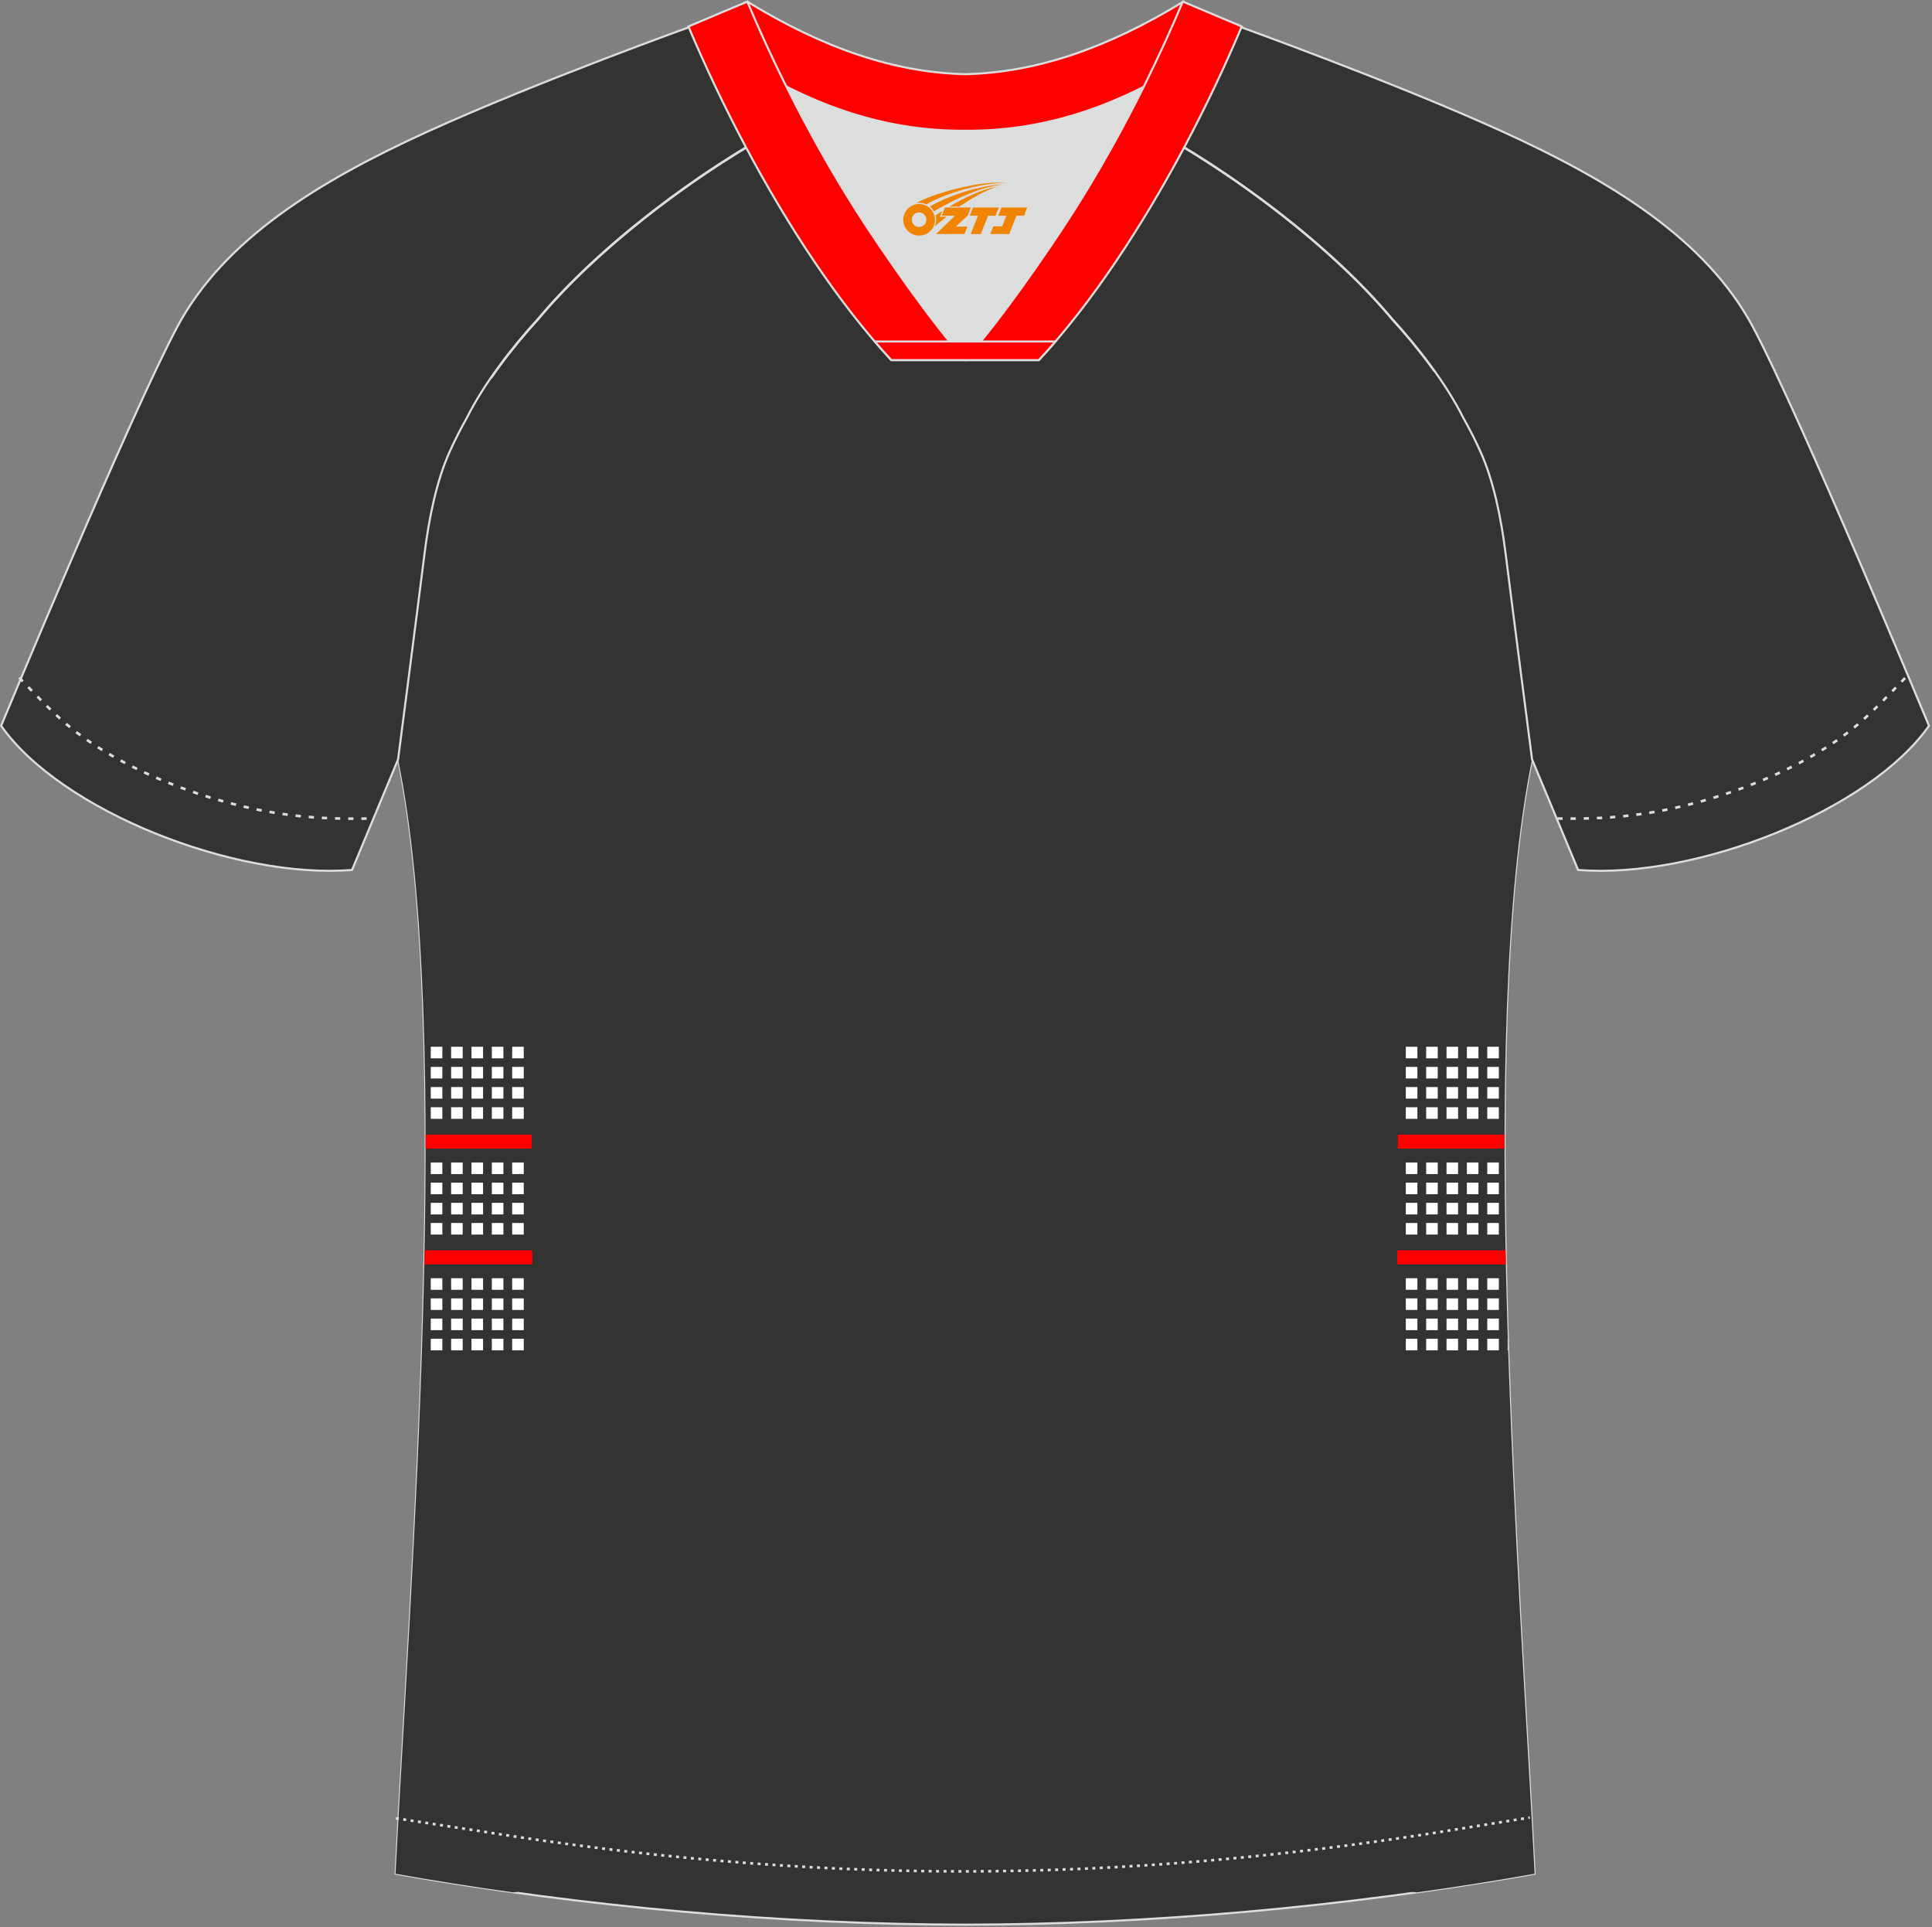 <?xml version="1.0" encoding="utf-8"?>
<!-- Generator: Adobe Illustrator 19.0.0, SVG Export Plug-In . SVG Version: 6.00 Build 0)  -->
<svg xmlns="http://www.w3.org/2000/svg" xmlns:xlink="http://www.w3.org/1999/xlink" version="1.1" id="图层_1" x="0px" y="0px" width="374px" height="373px" viewBox="0 0 374 373" enable-background="new 0 0 374 373" xml:space="preserve">
<rect x="0" y="0" width="374" height="373" fill="#808080" stroke="none"/>
<g id="XMLID_20_">
	<path fill="#333333" stroke="#DCDDDD" stroke-width="0.4" stroke-miterlimit="22.926" d="M291.47,107.27   c1.27,10.18,4.85,37.71,5.11,39.69c-10.86,52.55-2.19,162.18,0.49,215.68c-36.81,6.53-75.42,9.83-110.24,9.86   c-34.82-0.04-73.43-3.33-110.24-9.86c2.68-53.5,11.35-163.13,0.49-215.68c0.26-1.98,3.83-29.51,5.11-39.69   c0.85-6.78,2.31-14.06,4.84-19.68c1.01-2.25,2.15-4.48,3.4-6.7c3.26-6.51,8.77-13.67,13.69-19.02   c11.2-13.44,29.03-27.03,44.74-35.86c0.96-0.54-1.02-15.4-0.07-15.9c3.94,3.31,25.19,3.25,30.32,6.12l-2.64,0.68   c6.1,2.82,12.97,4.24,19.71,4.25c6.74-0.02-2.74-1.43,3.36-4.26l5.69-2.51c5.14-2.86,16.2-2.27,20.14-5.59   c0.73,0.39-1.96,16.43-1.22,16.84c15.87,8.82,34.04,22.6,45.4,36.23c4.92,5.36,10.44,12.5,13.69,19.02c1.25,2.22,2.39,4.46,3.4,6.7   C289.16,93.22,290.62,100.5,291.47,107.27z"/>
	<path fill="#333333" d="M272.21,324.32c-2.06-53.58-2.7-107.05,0.34-160.62c0.04-0.72,3.09-58.09,4.97-92.05   c2.2,3.06,4.2,6.22,5.71,9.25c1.25,2.22,2.39,4.46,3.4,6.7c2.52,5.62,3.99,12.9,4.84,19.68c1.27,10.18,4.85,37.71,5.11,39.69   c-10.86,52.55-2.19,162.18,0.49,215.68c-7.55,1.34-15.17,2.54-22.82,3.61c-0.41-0.08-0.74-0.11-0.96-0.09   C272.83,354.49,272.31,326.78,272.21,324.32z"/>
	<g>
		<g>
			<rect x="272.14" y="202.59" fill="#FFFFFF" width="2.24" height="2.24"/>
			<g>
				<path fill="#FFFFFF" d="M276.08,202.59c0.74,0,1.49,0,2.24,0c0,0.75,0,1.49,0,2.24c-0.74,0-1.49,0-2.24,0      C276.08,204.08,276.08,203.33,276.08,202.59z"/>
				<path fill="#FFFFFF" d="M280.02,202.59c0.75,0,1.49,0,2.24,0c0,0.75,0,1.49,0,2.24c-0.75,0-1.49,0-2.24,0      C280.02,204.08,280.02,203.33,280.02,202.59z"/>
				<path fill="#FFFFFF" d="M283.96,202.59c0.75,0,1.49,0,2.24,0c0,0.75,0,1.49,0,2.24c-0.75,0-1.49,0-2.24,0      C283.96,204.08,283.96,203.33,283.96,202.59z"/>
				<path fill="#FFFFFF" d="M287.91,202.59c0.75,0,1.49,0,2.24,0c0,0.75,0,1.49,0,2.24c-0.75,0-1.49,0-2.24,0      C287.91,204.08,287.91,203.33,287.91,202.59z"/>
			</g>
			<g>
				<path fill="#FFFFFF" d="M272.14,206.49c0.75,0,1.49,0,2.24,0c0,0.75,0,1.49,0,2.24c-0.75,0-1.49,0-2.24,0      C272.14,207.98,272.14,207.24,272.14,206.49z"/>
				<path fill="#FFFFFF" d="M272.14,210.39c0.75,0,1.49,0,2.24,0c0,0.75,0,1.49,0,2.24c-0.75,0-1.49,0-2.24,0      C272.14,211.89,272.14,211.14,272.14,210.39z"/>
			</g>
			<rect x="272.14" y="214.3" fill="#FFFFFF" width="2.24" height="2.24"/>
			<g>
				<g>
					<path fill="#FFFFFF" d="M276.08,206.49c0.75,0,1.49,0,2.24,0c0,0.75,0,1.49,0,2.24c-0.74,0-1.49,0-2.24,0       C276.08,207.98,276.08,207.24,276.08,206.49z"/>
					<path fill="#FFFFFF" d="M280.02,206.49c0.75,0,1.49,0,2.24,0c0,0.75,0,1.49,0,2.24c-0.75,0-1.49,0-2.24,0       C280.02,207.98,280.02,207.24,280.02,206.49z"/>
					<path fill="#FFFFFF" d="M283.96,206.49c0.74,0,1.49,0,2.24,0c0,0.75,0,1.49,0,2.24c-0.75,0-1.49,0-2.24,0       C283.96,207.98,283.96,207.24,283.96,206.49z"/>
					<path fill="#FFFFFF" d="M287.91,206.49c0.75,0,1.49,0,2.24,0c0,0.75,0,1.49,0,2.24c-0.75,0-1.49,0-2.24,0       C287.91,207.98,287.91,207.24,287.91,206.49z"/>
				</g>
				<g>
					<path fill="#FFFFFF" d="M276.08,210.39c0.75,0,1.49,0,2.24,0c0,0.75,0,1.49,0,2.24c-0.74,0-1.49,0-2.24,0       C276.08,211.89,276.08,211.14,276.08,210.39z"/>
					<path fill="#FFFFFF" d="M280.02,210.39c0.75,0,1.49,0,2.24,0c0,0.75,0,1.49,0,2.24c-0.75,0-1.49,0-2.24,0       C280.02,211.89,280.02,211.14,280.02,210.39z"/>
					<path fill="#FFFFFF" d="M283.96,210.39c0.74,0,1.49,0,2.24,0c0,0.75,0,1.49,0,2.24c-0.75,0-1.49,0-2.24,0       C283.96,211.89,283.96,211.14,283.96,210.39z"/>
					<path fill="#FFFFFF" d="M287.91,210.39c0.75,0,1.49,0,2.24,0c0,0.75,0,1.49,0,2.24c-0.75,0-1.49,0-2.24,0       C287.91,211.89,287.91,211.14,287.91,210.39z"/>
				</g>
			</g>
			<g>
				<path fill="#FFFFFF" d="M276.08,214.3c0.74,0,1.49,0,2.24,0c0,0.75,0,1.49,0,2.24c-0.74,0-1.49,0-2.24,0      C276.08,215.79,276.08,215.04,276.08,214.3z"/>
				<path fill="#FFFFFF" d="M280.02,214.3c0.75,0,1.49,0,2.24,0c0,0.75,0,1.49,0,2.24c-0.75,0-1.49,0-2.24,0      C280.02,215.79,280.02,215.04,280.02,214.3z"/>
				<path fill="#FFFFFF" d="M283.96,214.3c0.75,0,1.49,0,2.24,0c0,0.75,0,1.49,0,2.24c-0.75,0-1.49,0-2.24,0      C283.96,215.79,283.96,215.04,283.96,214.3z"/>
				<path fill="#FFFFFF" d="M287.91,214.3c0.75,0,1.49,0,2.24,0c0,0.75,0,1.49,0,2.24c-0.75,0-1.49,0-2.24,0      C287.91,215.79,287.91,215.04,287.91,214.3z"/>
			</g>
		</g>
		<g>
			<rect x="272.14" y="224.99" fill="#FFFFFF" width="2.24" height="2.24"/>
			<g>
				<path fill="#FFFFFF" d="M276.08,224.99c0.74,0,1.49,0,2.24,0c0,0.75,0,1.49,0,2.24c-0.74,0-1.49,0-2.24,0      C276.08,226.48,276.08,225.74,276.08,224.99z"/>
				<path fill="#FFFFFF" d="M280.02,224.99c0.75,0,1.49,0,2.24,0c0,0.75,0,1.49,0,2.24c-0.75,0-1.49,0-2.24,0      C280.02,226.48,280.02,225.74,280.02,224.99z"/>
				<path fill="#FFFFFF" d="M283.96,224.99c0.75,0,1.49,0,2.24,0c0,0.75,0,1.49,0,2.24c-0.75,0-1.49,0-2.24,0      C283.96,226.48,283.96,225.74,283.96,224.99z"/>
				<path fill="#FFFFFF" d="M287.91,224.99c0.75,0,1.49,0,2.24,0c0,0.75,0,1.49,0,2.24c-0.75,0-1.49,0-2.24,0      C287.91,226.48,287.91,225.74,287.91,224.99z"/>
			</g>
			<g>
				<path fill="#FFFFFF" d="M272.14,228.89c0.75,0,1.49,0,2.24,0c0,0.75,0,1.49,0,2.24c-0.75,0-1.49,0-2.24,0      C272.14,230.39,272.14,229.64,272.14,228.89z"/>
				<path fill="#FFFFFF" d="M272.14,232.8c0.75,0,1.49,0,2.24,0c0,0.75,0,1.49,0,2.24c-0.75,0-1.49,0-2.24,0      C272.14,234.29,272.14,233.54,272.14,232.8z"/>
			</g>
			<rect x="272.14" y="236.7" fill="#FFFFFF" width="2.24" height="2.24"/>
			<g>
				<g>
					<path fill="#FFFFFF" d="M276.08,228.89c0.75,0,1.49,0,2.24,0c0,0.75,0,1.49,0,2.24c-0.74,0-1.49,0-2.24,0       C276.08,230.38,276.08,229.64,276.08,228.89z"/>
					<path fill="#FFFFFF" d="M280.02,228.89c0.75,0,1.49,0,2.24,0c0,0.75,0,1.49,0,2.24c-0.75,0-1.49,0-2.24,0       C280.02,230.38,280.02,229.64,280.02,228.89z"/>
					<path fill="#FFFFFF" d="M283.96,228.89c0.74,0,1.49,0,2.24,0c0,0.75,0,1.49,0,2.24c-0.75,0-1.49,0-2.24,0       C283.96,230.38,283.96,229.64,283.96,228.89z"/>
					<path fill="#FFFFFF" d="M287.91,228.89c0.75,0,1.49,0,2.24,0c0,0.75,0,1.49,0,2.24c-0.75,0-1.49,0-2.24,0       C287.91,230.38,287.91,229.64,287.91,228.89z"/>
				</g>
				<g>
					<path fill="#FFFFFF" d="M276.08,232.8c0.75,0,1.49,0,2.24,0c0,0.75,0,1.49,0,2.24c-0.74,0-1.49,0-2.24,0       C276.08,234.29,276.08,233.54,276.08,232.8z"/>
					<path fill="#FFFFFF" d="M280.02,232.8c0.75,0,1.49,0,2.24,0c0,0.75,0,1.49,0,2.24c-0.75,0-1.49,0-2.24,0       C280.02,234.29,280.02,233.54,280.02,232.8z"/>
					<path fill="#FFFFFF" d="M283.96,232.8c0.74,0,1.49,0,2.24,0c0,0.75,0,1.49,0,2.24c-0.75,0-1.49,0-2.24,0       C283.96,234.29,283.96,233.54,283.96,232.8z"/>
					<path fill="#FFFFFF" d="M287.91,232.8c0.75,0,1.49,0,2.24,0c0,0.75,0,1.49,0,2.24c-0.75,0-1.49,0-2.24,0       C287.91,234.29,287.91,233.54,287.91,232.8z"/>
				</g>
			</g>
			<g>
				<path fill="#FFFFFF" d="M276.08,236.7c0.74,0,1.49,0,2.24,0c0,0.75,0,1.49,0,2.24c-0.74,0-1.49,0-2.24,0      C276.08,238.19,276.08,237.45,276.08,236.7z"/>
				<path fill="#FFFFFF" d="M280.02,236.7c0.75,0,1.49,0,2.24,0c0,0.75,0,1.49,0,2.24c-0.75,0-1.49,0-2.24,0      C280.02,238.19,280.02,237.45,280.02,236.7z"/>
				<path fill="#FFFFFF" d="M283.96,236.7c0.75,0,1.49,0,2.24,0c0,0.75,0,1.49,0,2.24c-0.75,0-1.49,0-2.24,0      C283.96,238.19,283.96,237.45,283.96,236.7z"/>
				<path fill="#FFFFFF" d="M287.91,236.7c0.75,0,1.49,0,2.24,0c0,0.75,0,1.49,0,2.24c-0.75,0-1.49,0-2.24,0      C287.91,238.19,287.91,237.45,287.91,236.7z"/>
			</g>
		</g>
		<path fill="#FF0000" d="M270.62,219.59h20.63c0,0.9,0,1.81,0,2.71h-20.66L270.62,219.59z"/>
		<polygon fill="#FF0000" points="270.47,241.99 291.45,241.99 291.5,244.71 270.47,244.71   "/>
		<g>
			<rect x="272.14" y="247.39" fill="#FFFFFF" width="2.24" height="2.24"/>
			<g>
				<path fill="#FFFFFF" d="M276.08,247.39c0.74,0,1.49,0,2.24,0c0,0.74,0,1.49,0,2.24c-0.74,0-1.49,0-2.24,0      C276.08,248.88,276.08,248.14,276.08,247.39z"/>
				<path fill="#FFFFFF" d="M280.02,247.39c0.75,0,1.49,0,2.24,0c0,0.74,0,1.49,0,2.24c-0.75,0-1.49,0-2.24,0      C280.02,248.88,280.02,248.14,280.02,247.39z"/>
				<path fill="#FFFFFF" d="M283.96,247.39c0.75,0,1.49,0,2.24,0c0,0.74,0,1.49,0,2.24c-0.75,0-1.49,0-2.24,0      C283.96,248.88,283.96,248.14,283.96,247.39z"/>
				<path fill="#FFFFFF" d="M287.91,247.39c0.75,0,1.49,0,2.24,0c0,0.74,0,1.49,0,2.24c-0.75,0-1.49,0-2.24,0      C287.91,248.88,287.91,248.14,287.91,247.39z"/>
			</g>
			<g>
				<path fill="#FFFFFF" d="M272.14,251.29c0.75,0,1.49,0,2.24,0c0,0.75,0,1.49,0,2.24c-0.75,0-1.49,0-2.24,0      C272.14,252.79,272.14,252.04,272.14,251.29z"/>
				<path fill="#FFFFFF" d="M272.14,255.2c0.75,0,1.49,0,2.24,0c0,0.75,0,1.49,0,2.24c-0.75,0-1.49,0-2.24,0      C272.14,256.69,272.14,255.94,272.14,255.2z"/>
			</g>
			<rect x="272.14" y="259.1" fill="#FFFFFF" width="2.24" height="2.24"/>
			<g>
				<g>
					<path fill="#FFFFFF" d="M276.08,251.29c0.75,0,1.49,0,2.24,0c0,0.75,0,1.49,0,2.24c-0.74,0-1.49,0-2.24,0       C276.08,252.79,276.08,252.04,276.08,251.29z"/>
					<path fill="#FFFFFF" d="M280.02,251.29c0.75,0,1.49,0,2.24,0c0,0.75,0,1.49,0,2.24c-0.75,0-1.49,0-2.24,0       C280.02,252.79,280.02,252.04,280.02,251.29z"/>
					<path fill="#FFFFFF" d="M283.96,251.29c0.74,0,1.49,0,2.24,0c0,0.75,0,1.49,0,2.24c-0.75,0-1.49,0-2.24,0       C283.96,252.79,283.96,252.04,283.96,251.29z"/>
					<path fill="#FFFFFF" d="M287.91,251.29c0.75,0,1.49,0,2.24,0c0,0.75,0,1.49,0,2.24c-0.75,0-1.49,0-2.24,0       C287.91,252.79,287.91,252.04,287.91,251.29z"/>
				</g>
				<g>
					<path fill="#FFFFFF" d="M276.08,255.2c0.75,0,1.49,0,2.24,0c0,0.75,0,1.49,0,2.24c-0.74,0-1.49,0-2.24,0       C276.08,256.69,276.08,255.94,276.08,255.2z"/>
					<path fill="#FFFFFF" d="M280.02,255.2c0.75,0,1.49,0,2.24,0c0,0.75,0,1.49,0,2.24c-0.75,0-1.49,0-2.24,0       C280.02,256.69,280.02,255.94,280.02,255.2z"/>
					<path fill="#FFFFFF" d="M283.96,255.2c0.74,0,1.49,0,2.24,0c0,0.75,0,1.49,0,2.24c-0.75,0-1.49,0-2.24,0       C283.96,256.69,283.96,255.94,283.96,255.2z"/>
					<path fill="#FFFFFF" d="M287.91,255.2c0.75,0,1.49,0,2.24,0c0,0.75,0,1.49,0,2.24c-0.75,0-1.49,0-2.24,0       C287.91,256.69,287.91,255.94,287.91,255.2z"/>
				</g>
			</g>
			<g>
				<path fill="#FFFFFF" d="M276.08,259.1c0.74,0,1.49,0,2.24,0c0,0.75,0,1.49,0,2.24c-0.74,0-1.49,0-2.24,0      C276.08,260.59,276.08,259.85,276.08,259.1z"/>
				<path fill="#FFFFFF" d="M280.02,259.1c0.75,0,1.49,0,2.24,0c0,0.75,0,1.49,0,2.24c-0.75,0-1.49,0-2.24,0      C280.02,260.59,280.02,259.85,280.02,259.1z"/>
				<path fill="#FFFFFF" d="M283.96,259.1c0.75,0,1.49,0,2.24,0c0,0.75,0,1.49,0,2.24c-0.75,0-1.49,0-2.24,0      C283.96,260.59,283.96,259.85,283.96,259.1z"/>
				<path fill="#FFFFFF" d="M287.91,259.1c0.75,0,1.49,0,2.24,0c0,0.75,0,1.49,0,2.24c-0.75,0-1.49,0-2.24,0      C287.91,260.59,287.91,259.85,287.91,259.1z"/>
				<path fill="#FFFFFF" d="M291.85,259.1h0.04l0.07,2.24h-0.11C291.85,260.59,291.85,259.85,291.85,259.1z"/>
			</g>
		</g>
	</g>
	<path fill="#333333" d="M101.32,324.32c2.06-53.58,2.7-107.05-0.34-160.62c-0.05-0.84-4.16-65.86-5.76-90.76   c-1.84,2.65-3.5,5.36-4.81,7.96c-1.25,2.22-2.39,4.46-3.4,6.7c-2.53,5.62-3.99,12.9-4.84,19.68c-1.27,10.18-4.85,37.71-5.11,39.69   c10.86,52.55,2.19,162.18-0.49,215.68c7.53,1.34,15.13,2.54,22.76,3.6c0.39-0.07,0.7-0.1,0.91-0.08   C100.71,354.49,101.22,326.78,101.32,324.32z"/>
	<g>
		<rect x="99.15" y="202.59" fill="#FFFFFF" width="2.24" height="2.24"/>
		<g>
			<path fill="#FFFFFF" d="M97.45,202.59c-0.75,0-1.49,0-2.24,0c0,0.75,0,1.49,0,2.24c0.75,0,1.49,0,2.24,0     C97.45,204.08,97.45,203.33,97.45,202.59z"/>
			<path fill="#FFFFFF" d="M93.51,202.59c-0.75,0-1.49,0-2.24,0c0,0.75,0,1.49,0,2.24c0.75,0,1.49,0,2.24,0     C93.51,204.08,93.51,203.33,93.51,202.59z"/>
			<path fill="#FFFFFF" d="M89.57,202.59c-0.75,0-1.49,0-2.24,0c0,0.75,0,1.49,0,2.24c0.75,0,1.49,0,2.24,0     C89.57,204.08,89.57,203.33,89.57,202.59z"/>
			<path fill="#FFFFFF" d="M85.63,202.59c-0.75,0-1.49,0-2.24,0c0,0.75,0,1.49,0,2.24c0.75,0,1.49,0,2.24,0     C85.63,204.08,85.63,203.33,85.63,202.59z"/>
		</g>
		<g>
			<path fill="#FFFFFF" d="M101.39,206.49c-0.75,0-1.49,0-2.24,0c0,0.75,0,1.49,0,2.24c0.75,0,1.49,0,2.24,0     C101.39,207.98,101.39,207.24,101.39,206.49z"/>
			<path fill="#FFFFFF" d="M101.39,210.39c-0.75,0-1.49,0-2.24,0c0,0.75,0,1.49,0,2.24c0.75,0,1.49,0,2.24,0     C101.39,211.89,101.39,211.14,101.39,210.39z"/>
		</g>
		<rect x="99.15" y="214.3" fill="#FFFFFF" width="2.24" height="2.24"/>
		<g>
			<g>
				<path fill="#FFFFFF" d="M97.45,206.49c-0.75,0-1.49,0-2.24,0c0,0.75,0,1.49,0,2.24c0.75,0,1.49,0,2.24,0      C97.45,207.98,97.45,207.24,97.45,206.49z"/>
				<path fill="#FFFFFF" d="M93.51,206.49c-0.75,0-1.49,0-2.24,0c0,0.75,0,1.49,0,2.24c0.75,0,1.49,0,2.24,0      C93.51,207.98,93.51,207.24,93.51,206.49z"/>
				<path fill="#FFFFFF" d="M89.57,206.49c-0.75,0-1.49,0-2.24,0c0,0.75,0,1.49,0,2.24c0.75,0,1.49,0,2.24,0      C89.57,207.98,89.57,207.24,89.57,206.49z"/>
				<path fill="#FFFFFF" d="M85.63,206.49c-0.75,0-1.49,0-2.24,0c0,0.75,0,1.49,0,2.24c0.75,0,1.49,0,2.24,0      C85.63,207.98,85.63,207.24,85.63,206.49z"/>
			</g>
			<g>
				<path fill="#FFFFFF" d="M97.45,210.39c-0.75,0-1.49,0-2.24,0c0,0.75,0,1.49,0,2.24c0.75,0,1.49,0,2.24,0      C97.45,211.89,97.45,211.14,97.45,210.39z"/>
				<path fill="#FFFFFF" d="M93.51,210.39c-0.75,0-1.49,0-2.24,0c0,0.75,0,1.49,0,2.24c0.75,0,1.49,0,2.24,0      C93.51,211.89,93.51,211.14,93.51,210.39z"/>
				<path fill="#FFFFFF" d="M89.57,210.39c-0.75,0-1.49,0-2.24,0c0,0.75,0,1.49,0,2.24c0.75,0,1.49,0,2.24,0      C89.57,211.89,89.57,211.14,89.57,210.39z"/>
				<path fill="#FFFFFF" d="M85.63,210.39c-0.75,0-1.49,0-2.24,0c0,0.75,0,1.49,0,2.24c0.75,0,1.49,0,2.24,0      C85.63,211.89,85.63,211.14,85.63,210.39z"/>
			</g>
		</g>
		<g>
			<path fill="#FFFFFF" d="M97.45,214.3c-0.75,0-1.49,0-2.24,0c0,0.75,0,1.49,0,2.24c0.75,0,1.49,0,2.24,0     C97.45,215.79,97.45,215.04,97.45,214.3z"/>
			<path fill="#FFFFFF" d="M93.51,214.3c-0.75,0-1.49,0-2.24,0c0,0.75,0,1.49,0,2.24c0.75,0,1.49,0,2.24,0     C93.51,215.79,93.51,215.04,93.51,214.3z"/>
			<path fill="#FFFFFF" d="M89.57,214.3c-0.75,0-1.49,0-2.24,0c0,0.75,0,1.49,0,2.24c0.75,0,1.49,0,2.24,0     C89.57,215.79,89.57,215.04,89.57,214.3z"/>
			<path fill="#FFFFFF" d="M85.63,214.3c-0.75,0-1.49,0-2.24,0c0,0.75,0,1.49,0,2.24c0.75,0,1.49,0,2.24,0     C85.63,215.79,85.63,215.04,85.63,214.3z"/>
		</g>
	</g>
	<g>
		<rect x="99.15" y="224.99" fill="#FFFFFF" width="2.24" height="2.24"/>
		<g>
			<path fill="#FFFFFF" d="M97.45,224.99c-0.75,0-1.49,0-2.24,0c0,0.75,0,1.49,0,2.24c0.75,0,1.49,0,2.24,0     C97.45,226.48,97.45,225.74,97.45,224.99z"/>
			<path fill="#FFFFFF" d="M93.51,224.99c-0.75,0-1.49,0-2.24,0c0,0.75,0,1.49,0,2.24c0.75,0,1.49,0,2.24,0     C93.51,226.48,93.51,225.74,93.51,224.99z"/>
			<path fill="#FFFFFF" d="M89.57,224.99c-0.75,0-1.49,0-2.24,0c0,0.75,0,1.49,0,2.24c0.75,0,1.49,0,2.24,0     C89.57,226.48,89.57,225.74,89.57,224.99z"/>
			<path fill="#FFFFFF" d="M85.63,224.99c-0.75,0-1.49,0-2.24,0c0,0.75,0,1.49,0,2.24c0.75,0,1.49,0,2.24,0     C85.63,226.48,85.63,225.74,85.63,224.99z"/>
		</g>
		<g>
			<path fill="#FFFFFF" d="M101.39,228.89c-0.75,0-1.49,0-2.24,0c0,0.75,0,1.49,0,2.24c0.75,0,1.49,0,2.24,0     C101.39,230.39,101.39,229.64,101.39,228.89z"/>
			<path fill="#FFFFFF" d="M101.39,232.8c-0.75,0-1.49,0-2.24,0c0,0.75,0,1.49,0,2.24c0.75,0,1.49,0,2.24,0     C101.39,234.29,101.39,233.54,101.39,232.8z"/>
		</g>
		<rect x="99.15" y="236.7" fill="#FFFFFF" width="2.24" height="2.24"/>
		<g>
			<g>
				<path fill="#FFFFFF" d="M97.45,228.89c-0.75,0-1.49,0-2.24,0c0,0.75,0,1.49,0,2.24c0.75,0,1.49,0,2.24,0      C97.45,230.38,97.45,229.64,97.45,228.89z"/>
				<path fill="#FFFFFF" d="M93.51,228.89c-0.75,0-1.49,0-2.24,0c0,0.75,0,1.49,0,2.24c0.75,0,1.49,0,2.24,0      C93.51,230.38,93.51,229.64,93.51,228.89z"/>
				<path fill="#FFFFFF" d="M89.57,228.89c-0.75,0-1.49,0-2.24,0c0,0.75,0,1.49,0,2.24c0.75,0,1.49,0,2.24,0      C89.57,230.38,89.57,229.64,89.57,228.89z"/>
				<path fill="#FFFFFF" d="M85.63,228.89c-0.75,0-1.49,0-2.24,0c0,0.75,0,1.49,0,2.24c0.75,0,1.49,0,2.24,0      C85.63,230.38,85.63,229.64,85.63,228.89z"/>
			</g>
			<g>
				<path fill="#FFFFFF" d="M97.45,232.8c-0.75,0-1.49,0-2.24,0c0,0.75,0,1.49,0,2.24c0.75,0,1.49,0,2.24,0      C97.45,234.29,97.45,233.54,97.45,232.8z"/>
				<path fill="#FFFFFF" d="M93.51,232.8c-0.75,0-1.49,0-2.24,0c0,0.75,0,1.49,0,2.24c0.75,0,1.49,0,2.24,0      C93.51,234.29,93.51,233.54,93.51,232.8z"/>
				<path fill="#FFFFFF" d="M89.57,232.8c-0.75,0-1.49,0-2.24,0c0,0.75,0,1.49,0,2.24c0.75,0,1.49,0,2.24,0      C89.57,234.29,89.57,233.54,89.57,232.8z"/>
				<path fill="#FFFFFF" d="M85.63,232.8c-0.75,0-1.49,0-2.24,0c0,0.75,0,1.49,0,2.24c0.75,0,1.49,0,2.24,0      C85.63,234.29,85.63,233.54,85.63,232.8z"/>
			</g>
		</g>
		<g>
			<path fill="#FFFFFF" d="M97.45,236.7c-0.75,0-1.49,0-2.24,0c0,0.75,0,1.49,0,2.24c0.75,0,1.49,0,2.24,0     C97.45,238.19,97.45,237.45,97.45,236.7z"/>
			<path fill="#FFFFFF" d="M93.51,236.7c-0.75,0-1.49,0-2.24,0c0,0.75,0,1.49,0,2.24c0.75,0,1.49,0,2.24,0     C93.51,238.19,93.51,237.45,93.51,236.7z"/>
			<path fill="#FFFFFF" d="M89.57,236.7c-0.75,0-1.49,0-2.24,0c0,0.75,0,1.49,0,2.24c0.75,0,1.49,0,2.24,0     C89.57,238.19,89.57,237.45,89.57,236.7z"/>
			<path fill="#FFFFFF" d="M85.63,236.7c-0.75,0-1.49,0-2.24,0c0,0.75,0,1.49,0,2.24c0.75,0,1.49,0,2.24,0     C85.63,238.19,85.63,237.45,85.63,236.7z"/>
		</g>
	</g>
	<path fill="#FF0000" d="M102.91,219.59H82.39c0,0.9,0,1.81,0,2.71h20.55L102.91,219.59z"/>
	<polygon fill="#FF0000" points="103.06,241.99 82.19,241.99 82.14,244.71 103.06,244.71  "/>
	<g>
		<rect x="99.15" y="247.39" fill="#FFFFFF" width="2.24" height="2.24"/>
		<g>
			<path fill="#FFFFFF" d="M97.45,247.39c-0.75,0-1.49,0-2.24,0c0,0.74,0,1.49,0,2.24c0.75,0,1.49,0,2.24,0     C97.45,248.88,97.45,248.14,97.45,247.39z"/>
			<path fill="#FFFFFF" d="M93.51,247.39c-0.75,0-1.49,0-2.24,0c0,0.74,0,1.49,0,2.24c0.75,0,1.49,0,2.24,0     C93.51,248.88,93.51,248.14,93.51,247.39z"/>
			<path fill="#FFFFFF" d="M89.57,247.39c-0.75,0-1.49,0-2.24,0c0,0.74,0,1.49,0,2.24c0.75,0,1.49,0,2.24,0     C89.57,248.88,89.57,248.14,89.57,247.39z"/>
			<path fill="#FFFFFF" d="M85.63,247.39c-0.75,0-1.49,0-2.24,0c0,0.74,0,1.49,0,2.24c0.75,0,1.49,0,2.24,0     C85.63,248.88,85.63,248.14,85.63,247.39z"/>
		</g>
		<g>
			<path fill="#FFFFFF" d="M101.39,251.29c-0.75,0-1.49,0-2.24,0c0,0.75,0,1.49,0,2.24c0.75,0,1.49,0,2.24,0     C101.39,252.79,101.39,252.04,101.39,251.29z"/>
			<path fill="#FFFFFF" d="M101.39,255.2c-0.75,0-1.49,0-2.24,0c0,0.75,0,1.49,0,2.24c0.75,0,1.49,0,2.24,0     C101.39,256.69,101.39,255.94,101.39,255.2z"/>
		</g>
		<rect x="99.15" y="259.1" fill="#FFFFFF" width="2.24" height="2.24"/>
		<g>
			<g>
				<path fill="#FFFFFF" d="M97.45,251.29c-0.75,0-1.49,0-2.24,0c0,0.75,0,1.49,0,2.24c0.75,0,1.49,0,2.24,0      C97.45,252.79,97.45,252.04,97.45,251.29z"/>
				<path fill="#FFFFFF" d="M93.51,251.29c-0.75,0-1.49,0-2.24,0c0,0.75,0,1.49,0,2.24c0.75,0,1.49,0,2.24,0      C93.51,252.79,93.51,252.04,93.51,251.29z"/>
				<path fill="#FFFFFF" d="M89.57,251.29c-0.75,0-1.49,0-2.24,0c0,0.75,0,1.49,0,2.24c0.75,0,1.49,0,2.24,0      C89.57,252.79,89.57,252.04,89.57,251.29z"/>
				<path fill="#FFFFFF" d="M85.63,251.29c-0.75,0-1.49,0-2.24,0c0,0.75,0,1.49,0,2.24c0.75,0,1.49,0,2.24,0      C85.63,252.79,85.63,252.04,85.63,251.29z"/>
			</g>
			<g>
				<path fill="#FFFFFF" d="M97.45,255.2c-0.75,0-1.49,0-2.24,0c0,0.75,0,1.49,0,2.24c0.75,0,1.49,0,2.24,0      C97.45,256.69,97.45,255.94,97.45,255.2z"/>
				<path fill="#FFFFFF" d="M93.51,255.2c-0.75,0-1.49,0-2.24,0c0,0.75,0,1.49,0,2.24c0.75,0,1.49,0,2.24,0      C93.51,256.69,93.51,255.94,93.51,255.2z"/>
				<path fill="#FFFFFF" d="M89.57,255.2c-0.75,0-1.49,0-2.24,0c0,0.75,0,1.49,0,2.24c0.75,0,1.49,0,2.24,0      C89.57,256.69,89.57,255.94,89.57,255.2z"/>
				<path fill="#FFFFFF" d="M85.63,255.2c-0.75,0-1.49,0-2.24,0c0,0.75,0,1.49,0,2.24c0.75,0,1.49,0,2.24,0      C85.63,256.69,85.63,255.94,85.63,255.2z"/>
			</g>
		</g>
		<g>
			<path fill="#FFFFFF" d="M97.45,259.1c-0.75,0-1.49,0-2.24,0c0,0.75,0,1.49,0,2.24c0.75,0,1.49,0,2.24,0     C97.45,260.59,97.45,259.85,97.45,259.1z"/>
			<path fill="#FFFFFF" d="M93.51,259.1c-0.75,0-1.49,0-2.24,0c0,0.75,0,1.49,0,2.24c0.75,0,1.49,0,2.24,0     C93.51,260.59,93.51,259.85,93.51,259.1z"/>
			<path fill="#FFFFFF" d="M89.57,259.1c-0.75,0-1.49,0-2.24,0c0,0.75,0,1.49,0,2.24c0.75,0,1.49,0,2.24,0     C89.57,260.59,89.57,259.85,89.57,259.1z"/>
			<path fill="#FFFFFF" d="M85.63,259.1c-0.75,0-1.49,0-2.24,0c0,0.75,0,1.49,0,2.24c0.75,0,1.49,0,2.24,0     C85.63,260.59,85.63,259.85,85.63,259.1z"/>
		</g>
	</g>
	<path fill="#333331" stroke="#DCDDDD" stroke-width="0.4" stroke-miterlimit="22.926" d="M221.92,24.33   c7.07-5.95,12.46-12.55,16.99-19.55c0,0,30.63,10.99,51.78,20.61c21.15,9.61,39.53,20.88,48.62,37.85   c9.08,16.97,34.11,77.23,34.11,77.23c-11.56,16.47-45.25,29.73-67.93,27.9l-8.91-21.4c0,0-3.8-29.24-5.12-39.81   c-0.85-6.78-2.31-14.06-4.84-19.68c-1.01-2.25-2.15-4.48-3.4-6.7c-3.26-6.52-8.77-13.67-13.69-19.02   C257.64,47.5,238.28,33.07,221.92,24.33z"/>
	<path fill="#333331" stroke="#DCDDDD" stroke-width="0.4" stroke-miterlimit="22.926" d="M151.72,24.33   c-7.08-5.95-12.46-12.55-16.99-19.55c0,0-30.63,10.99-51.78,20.61C61.8,35,43.41,46.27,34.33,63.24   c-9.08,16.97-34.11,77.23-34.11,77.23c11.56,16.47,45.25,29.73,67.93,27.9l8.91-21.4c0,0,3.8-29.24,5.12-39.81   c0.85-6.78,2.31-14.06,4.84-19.68c1.01-2.25,2.15-4.48,3.4-6.7c3.26-6.52,8.77-13.67,13.69-19.02   C116,47.5,135.36,33.07,151.72,24.33z"/>
	<path fill="none" stroke="#DCDDDD" stroke-width="0.51" stroke-miterlimit="22.926" stroke-dasharray="1.02,1.531" d="   M3.7,131.14c2.92,3.02,6.09,6.41,9.27,9.11c10.32,8.74,27.36,15.21,41.6,17.27c5.61,0.81,10.34,0.99,16.71,0.91"/>
	<path fill="none" stroke="#DCDDDD" stroke-width="0.51" stroke-miterlimit="22.926" stroke-dasharray="0.576,0.865" d="   M76.63,351.91c1.31,0.21,15.14,2.3,16.45,2.51c30.89,4.95,61.95,7.77,93.3,7.77c30.85,0,61.41-2.73,91.81-7.53   c1.81-0.28,16.13-2.59,17.94-2.89"/>
	<path fill="none" stroke="#DCDDDD" stroke-width="0.51" stroke-miterlimit="22.926" stroke-dasharray="1.02,1.531" d="   M368.79,131.22c-2.9,3-6.04,6.35-9.19,9.02c-10.32,8.74-27.36,15.21-41.6,17.27c-5.61,0.81-10.34,0.99-16.71,0.91"/>
	<path fill="#FF0001" stroke="#DCDDDD" stroke-width="0.4" stroke-miterlimit="22.926" d="M145.36,12.88   c13.69,8.44,27.53,12.57,41.51,12.42c13.98,0.15,27.82-3.98,41.51-12.42c1.75-6.97,0.69-12.56,0.69-12.56   c-14.63,8.96-28.42,13.72-42.2,14.04c-13.77-0.31-27.57-5.07-42.2-14.04C144.67,0.32,143.6,5.92,145.36,12.88z"/>
	<path fill="#DCDDDD" d="M218.04,18.43c-10.31,4.7-20.7,6.99-31.17,6.88c-10.47,0.11-20.86-2.17-31.17-6.88   c-1.16-0.53-2.32-1.09-3.48-1.68c4.1,8.24,8.69,16.46,13.6,24.17c4.88,7.67,14.79,21.97,21.04,28.72l-0.04,0.06   c6.25-6.75,16.15-21.05,21.04-28.72c4.91-7.71,9.5-15.93,13.6-24.17l0.02-0.04C220.34,17.35,219.19,17.9,218.04,18.43z"/>
	<path fill="#FF0001" stroke="#DCDDDD" stroke-width="0.4" stroke-miterlimit="22.926" d="M152.04,16.39   c-2.68-5.4-5.16-10.81-7.37-16.08l-11.4,4.81c3.2,7.6,6.93,15.49,11.06,23.25c8.22,15.44,18,30.33,28.21,41.32h14.29l0.04-0.06   c-6.25-6.75-16.15-21.05-21.04-28.72c-4.91-7.71-9.5-15.93-13.6-24.17C152.16,16.63,152.1,16.51,152.04,16.39z"/>
	<path fill="#FF0001" stroke="#DCDDDD" stroke-width="0.4" stroke-miterlimit="22.926" d="M221.6,16.39   c2.68-5.4,5.15-10.81,7.37-16.08l11.41,4.81c-3.2,7.6-6.93,15.49-11.06,23.25c-8.22,15.44-18,30.33-28.21,41.32h-14.28l-0.04-0.06   c6.25-6.75,16.16-21.05,21.04-28.72c4.91-7.71,9.5-15.93,13.6-24.17C221.48,16.63,221.54,16.51,221.6,16.39z"/>
	<path fill="#FF0001" stroke="#DCDDDD" stroke-width="0.4" stroke-miterlimit="22.926" d="M186.82,69.69h14.28   c1.08-1.16,2.15-2.36,3.22-3.6h-14.38h-0.09h-6.05h-14.47c1.06,1.24,2.14,2.44,3.21,3.6H186.82z"/>
	
</g>
<g id="图层_x0020_1">
	<path fill="#F08300" d="M175.03,43.56c0.416,1.136,1.472,1.984,2.752,2.032c0.144,0,0.304,0,0.448-0.016h0.016   c0.016,0,0.064,0,0.128-0.016c0.032,0,0.048-0.016,0.08-0.016c0.064-0.016,0.144-0.032,0.224-0.048c0.016,0,0.016,0,0.032,0   c0.192-0.048,0.4-0.112,0.576-0.208c0.192-0.096,0.4-0.224,0.608-0.384c0.672-0.56,1.104-1.408,1.104-2.352   c0-0.224-0.032-0.448-0.08-0.672l0,0C180.87,41.68,180.82,41.51,180.74,41.33C180.27,40.24,179.19,39.48,177.92,39.48C176.23,39.48,174.85,40.85,174.85,42.55C174.85,42.9,174.91,43.24,175.03,43.56L175.03,43.56L175.03,43.56z M179.33,42.58L179.33,42.58C179.3,43.36,178.64,43.96,177.86,43.92C177.07,43.89,176.48,43.24,176.51,42.45c0.032-0.784,0.688-1.376,1.472-1.344   C178.75,41.14,179.36,41.81,179.33,42.58L179.33,42.58z"/>
	<polygon fill="#F08300" points="193.36,40.16 ,192.72,41.75 ,191.28,41.75 ,189.86,45.3 ,187.91,45.3 ,189.31,41.75 ,187.73,41.75    ,188.37,40.16"/>
	<path fill="#F08300" d="M195.33,35.43c-1.008-0.096-3.024-0.144-5.056,0.112c-2.416,0.304-5.152,0.912-7.616,1.664   C180.61,37.81,178.74,38.53,177.39,39.3C177.59,39.27,177.78,39.25,177.97,39.25c0.48,0,0.944,0.112,1.36,0.288   C183.43,37.22,190.63,35.17,195.33,35.43L195.33,35.43L195.33,35.43z"/>
	<path fill="#F08300" d="M180.8,40.9c4-2.368,8.88-4.672,13.488-5.248c-4.608,0.288-10.224,2-14.288,4.304   C180.32,40.21,180.59,40.53,180.8,40.9C180.8,40.9,180.8,40.9,180.8,40.9z"/>
	<polygon fill="#F08300" points="198.85,40.16 ,198.23,41.75 ,196.77,41.75 ,195.36,45.3 ,194.9,45.3 ,193.39,45.3 ,191.7,45.3    ,192.29,43.8 ,194,43.8 ,194.82,41.75 ,193.23,41.75 ,193.87,40.16"/>
	<polygon fill="#F08300" points="187.94,40.16 ,187.3,41.75 ,185.01,43.86 ,187.27,43.86 ,186.69,45.3 ,181.2,45.3 ,184.87,41.75    ,182.29,41.75 ,182.93,40.16"/>
	<path fill="#F08300" d="M193.22,36.02c-3.376,0.752-6.464,2.192-9.424,3.952h1.888C188.11,38.4,190.45,36.97,193.22,36.02z    M182.42,40.84C181.79,41.22,181.73,41.27,181.12,41.68c0.064,0.256,0.112,0.544,0.112,0.816c0,0.496-0.112,0.976-0.32,1.392   c0.176-0.16,0.32-0.304,0.432-0.4c0.272-0.24,0.768-0.64,1.6-1.296l0.32-0.256H181.94l0,0L182.42,40.84L182.42,40.84L182.42,40.84z"/>
</g>
</svg>
